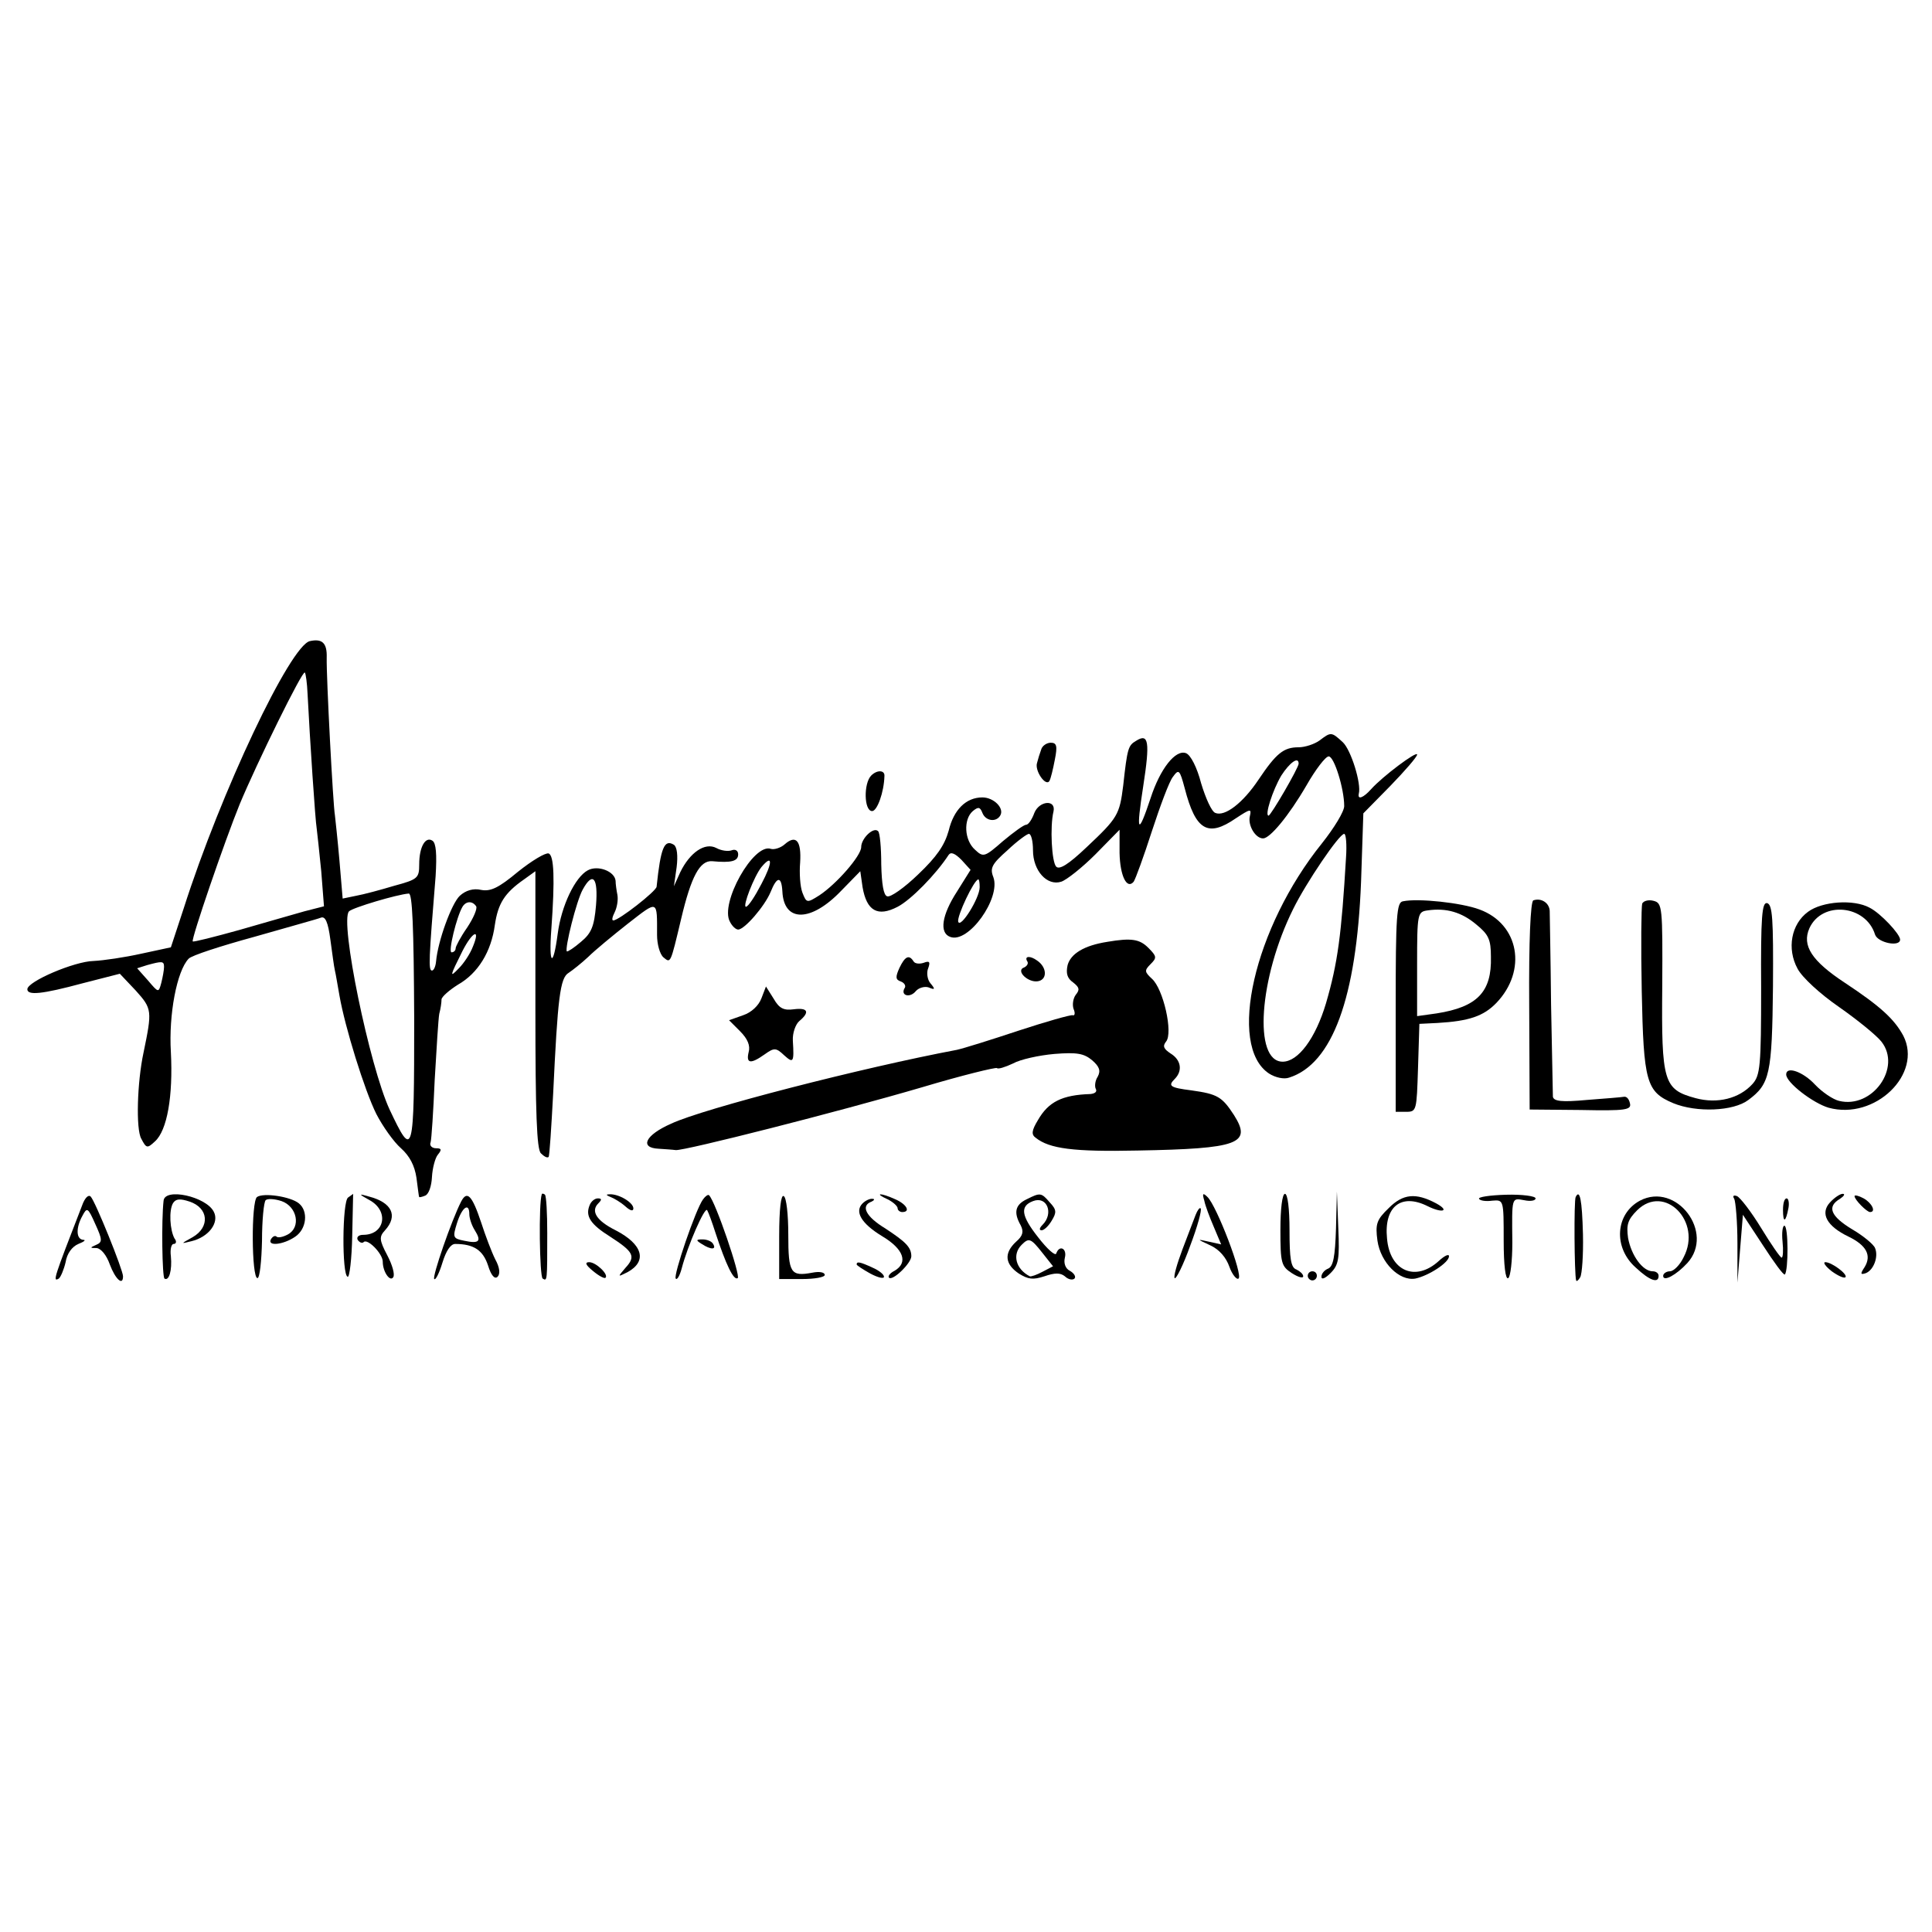 <?xml version="1.0" standalone="no"?>
<!DOCTYPE svg PUBLIC "-//W3C//DTD SVG 20010904//EN"
 "http://www.w3.org/TR/2001/REC-SVG-20010904/DTD/svg10.dtd">
<svg version="1.0" xmlns="http://www.w3.org/2000/svg"
 width="424pt" height="424pt" viewBox="0 0 424 424"
 preserveAspectRatio="xMidYMid meet">
<g transform="translate(0,424) scale(0.1,-0.1)"
fill="#000000" stroke="none">
<path d="M680 2833 c-43 -10 -195 -330 -277 -587 l-28 -85 -65 -14 c-36 -8
-83 -15 -105 -16 -42 -1 -145 -45 -145 -62 0 -14 32 -11 121 13 l82 21 35 -37
c36 -40 36 -44 17 -136 -14 -65 -17 -168 -5 -189 11 -21 13 -22 30 -6 27 24
40 100 35 196 -5 82 13 178 39 205 6 7 71 28 144 48 73 21 139 39 146 42 10 4
16 -10 21 -48 4 -29 8 -60 10 -68 2 -8 6 -33 10 -55 12 -69 55 -208 81 -260
14 -27 38 -61 54 -75 19 -17 30 -38 34 -65 3 -22 5 -41 6 -42 0 -1 6 0 13 3 8
3 14 21 15 41 1 19 7 42 13 49 9 11 8 14 -4 14 -9 0 -15 6 -12 13 2 6 6 68 9
137 4 69 8 134 10 145 3 11 5 25 5 32 1 6 17 20 36 32 44 25 73 72 81 131 7
47 21 70 64 100 l25 18 0 -304 c0 -227 3 -306 12 -315 7 -7 14 -11 17 -8 2 2
6 65 10 139 10 210 15 254 34 265 9 6 28 21 43 35 14 14 54 47 87 73 67 52 64
53 64 -25 0 -20 6 -42 14 -49 16 -13 15 -16 39 85 22 93 41 128 68 126 42 -4
57 0 57 15 0 8 -6 12 -14 9 -8 -3 -23 -1 -34 5 -25 13 -58 -10 -79 -53 l-14
-31 6 42 c3 25 1 44 -6 49 -21 13 -29 -6 -38 -92 -1 -10 -83 -74 -95 -74 -4 0
-2 8 3 18 5 10 8 27 6 38 -2 10 -4 24 -4 31 -2 21 -39 35 -61 23 -28 -15 -58
-78 -66 -139 -10 -76 -20 -70 -14 10 8 110 6 162 -6 166 -7 2 -37 -16 -67 -40
-42 -35 -60 -44 -81 -40 -17 4 -34 -1 -47 -13 -18 -17 -48 -99 -52 -144 -1
-11 -5 -20 -9 -20 -8 0 -7 24 8 207 3 49 1 73 -7 78 -15 10 -29 -13 -29 -52 0
-30 -3 -33 -55 -47 -30 -9 -67 -19 -84 -22 l-29 -6 -7 83 c-4 46 -9 91 -10
100 -4 21 -19 304 -18 346 1 32 -10 42 -37 36z m-5 -116 c5 -99 17 -279 20
-295 1 -9 6 -52 10 -94 l6 -77 -43 -11 c-24 -7 -88 -25 -143 -41 -54 -15 -101
-27 -102 -25 -4 4 70 220 103 301 37 89 138 295 143 289 2 -2 5 -23 6 -47z
m633 -464 c-4 -46 -10 -61 -33 -80 -15 -13 -29 -22 -31 -21 -5 6 21 111 35
136 22 40 34 26 29 -35z m-399 -249 c0 -303 -2 -309 -54 -199 -44 95 -110 414
-89 435 8 8 105 37 131 39 8 1 11 -71 12 -275z m136 247 c3 -5 -6 -26 -20 -47
-14 -20 -25 -41 -25 -45 0 -5 -4 -9 -9 -9 -8 0 11 78 24 100 8 13 22 13 30 1z
m-7 -88 c-6 -16 -20 -37 -31 -48 -21 -22 -20 -18 8 38 22 43 40 51 23 10z
m-678 -45 c0 -7 -3 -23 -6 -35 -6 -22 -6 -22 -29 5 l-24 27 22 7 c33 9 37 9
37 -4z"/>
<path d="M2896 2615 c-11 -8 -32 -15 -46 -15 -33 0 -49 -13 -88 -71 -34 -51
-74 -82 -95 -73 -8 3 -21 32 -31 65 -9 35 -23 62 -33 66 -23 9 -57 -34 -78
-99 -28 -84 -32 -76 -16 27 15 97 12 117 -16 99 -17 -10 -19 -16 -28 -98 -8
-64 -12 -71 -80 -135 -41 -39 -60 -50 -67 -43 -10 10 -14 88 -6 121 6 27 -31
24 -42 -3 -5 -14 -13 -26 -18 -26 -5 0 -27 -16 -51 -36 -40 -35 -43 -36 -61
-19 -24 21 -26 67 -5 85 12 10 16 9 21 -4 7 -18 30 -21 39 -6 10 16 -14 40
-39 40 -36 0 -63 -27 -74 -73 -9 -32 -26 -57 -67 -96 -30 -29 -61 -51 -68 -48
-8 2 -12 27 -13 70 0 37 -3 70 -7 73 -10 10 -37 -16 -37 -35 0 -19 -54 -81
-92 -106 -27 -17 -28 -17 -37 6 -5 13 -7 43 -5 66 3 48 -9 62 -34 40 -9 -8
-23 -12 -30 -10 -38 14 -113 -120 -90 -160 5 -10 13 -17 18 -17 14 0 58 51 71
82 14 35 24 36 26 2 3 -69 63 -68 129 1 l42 43 5 -35 c9 -52 33 -66 77 -43 29
15 84 71 112 114 5 7 14 3 28 -11 l20 -22 -30 -48 c-33 -51 -39 -90 -15 -99
40 -16 112 85 95 131 -8 20 -3 29 31 59 21 20 43 36 47 36 5 0 9 -16 9 -36 0
-45 31 -79 62 -69 12 4 46 31 75 60 l53 54 0 -51 c1 -50 16 -81 31 -63 4 6 22
55 40 111 18 55 38 109 46 119 13 18 15 16 26 -25 24 -93 51 -108 112 -66 32
21 35 22 31 5 -5 -20 12 -49 29 -49 15 0 56 49 95 116 20 35 42 64 49 64 12 0
34 -71 34 -109 0 -12 -22 -48 -49 -82 -149 -185 -208 -444 -116 -505 14 -9 33
-13 44 -9 95 30 148 175 158 430 l5 150 59 60 c32 33 59 64 59 69 0 9 -76 -48
-101 -76 -17 -19 -30 -24 -27 -10 6 22 -17 96 -35 113 -25 23 -26 23 -51 4z
m-46 -51 c0 -9 -61 -114 -66 -114 -9 0 9 56 28 88 18 28 38 43 38 26z m104
-206 c-10 -169 -18 -231 -44 -320 -23 -77 -61 -128 -95 -128 -65 0 -52 184 23
335 28 57 101 165 112 165 4 0 6 -24 4 -52z m-1283 -58 c-14 -27 -29 -50 -34
-50 -8 0 18 67 34 87 25 30 25 10 0 -37z m479 -7 c0 -24 -42 -91 -47 -76 -4
11 35 93 44 93 2 0 3 -8 3 -17z"/>
<path d="M2285 2595 c-3 -8 -7 -21 -9 -29 -6 -17 19 -53 27 -40 3 5 8 26 12
47 6 30 4 37 -9 37 -9 0 -19 -7 -21 -15z"/>
<path d="M1912 2538 c-17 -17 -16 -78 2 -78 11 0 26 41 27 77 1 13 -16 14 -29
1z"/>
<path d="M3079 2262 c-14 -2 -16 -31 -16 -232 l0 -230 23 0 c23 0 23 3 26 96
l3 97 40 2 c69 4 101 15 129 44 68 71 50 173 -37 205 -40 15 -135 25 -168 18z
m161 -51 c27 -22 32 -33 32 -71 2 -77 -30 -110 -119 -124 l-43 -6 0 114 c0
111 1 115 23 118 41 6 75 -4 107 -31z"/>
<path d="M3365 2264 c-6 -3 -10 -88 -9 -231 l1 -228 112 -1 c99 -2 112 0 108
15 -2 9 -7 15 -13 14 -5 -1 -42 -4 -82 -7 -54 -5 -72 -3 -74 7 0 6 -2 98 -4
202 -1 105 -3 197 -3 206 -1 18 -19 29 -36 23z"/>
<path d="M3604 2257 c-2 -7 -3 -93 -1 -192 4 -200 10 -221 69 -246 51 -21 132
-18 165 7 47 35 52 56 54 249 1 149 -1 180 -13 183 -11 2 -14 -28 -13 -187 0
-171 -2 -191 -19 -210 -29 -32 -77 -44 -125 -31 -70 19 -75 35 -73 245 1 176
0 183 -19 188 -11 3 -22 0 -25 -6z"/>
<path d="M3968 2239 c-37 -27 -47 -81 -23 -125 10 -19 49 -55 91 -84 40 -28
82 -62 93 -76 45 -57 -20 -148 -93 -130 -13 3 -37 19 -53 36 -26 28 -63 41
-63 22 0 -18 59 -63 93 -73 102 -28 207 74 164 158 -20 37 -51 65 -128 116
-73 48 -95 82 -78 120 28 61 124 51 144 -14 6 -18 55 -28 55 -11 0 12 -43 58
-67 70 -35 19 -104 14 -135 -9z"/>
<path d="M2430 2173 c-51 -8 -80 -26 -87 -51 -4 -18 -1 -29 12 -38 14 -11 15
-16 6 -27 -6 -8 -8 -22 -5 -31 4 -9 3 -16 -2 -14 -5 1 -58 -14 -119 -34 -60
-20 -121 -39 -135 -42 -207 -39 -557 -129 -627 -162 -57 -25 -70 -53 -28 -55
14 -1 31 -2 38 -3 18 -2 357 84 541 138 87 26 161 44 164 42 2 -3 18 2 35 10
16 9 57 18 91 21 50 4 65 1 83 -14 16 -14 19 -23 12 -36 -6 -9 -7 -22 -4 -27
3 -6 -2 -10 -12 -11 -62 -2 -92 -17 -115 -57 -14 -23 -15 -32 -5 -39 30 -24
83 -31 223 -28 223 4 252 15 212 78 -26 40 -36 46 -93 54 -48 6 -52 10 -37 25
18 18 14 42 -9 56 -15 10 -18 16 -10 26 16 19 -6 116 -31 138 -16 15 -17 18
-3 32 14 14 14 17 -5 36 -19 19 -37 22 -90 13z"/>
<path d="M1974 2116 c-9 -20 -9 -26 3 -30 8 -3 12 -10 8 -15 -9 -16 12 -22 25
-6 6 7 19 11 28 8 14 -6 15 -4 4 9 -7 8 -9 24 -5 33 5 14 3 17 -10 12 -9 -3
-19 -2 -22 3 -10 16 -19 11 -31 -14z"/>
<path d="M2254 2131 c4 -5 0 -11 -6 -14 -21 -7 10 -36 32 -30 19 5 17 31 -4
45 -15 11 -28 10 -22 -1z"/>
<path d="M1671 2049 c-6 -16 -22 -31 -40 -37 l-31 -11 24 -24 c17 -17 23 -32
19 -46 -6 -25 4 -27 35 -5 21 15 25 15 43 -2 20 -18 22 -16 19 32 -1 17 6 36
14 43 24 20 19 30 -12 26 -22 -3 -32 2 -44 23 l-17 27 -10 -26z"/>
<path d="M180 1594 c-62 -160 -65 -168 -51 -160 4 3 11 19 15 36 3 19 14 34
28 40 13 5 17 9 11 9 -16 1 -17 26 -2 53 10 19 12 18 28 -18 16 -35 16 -40 2
-46 -14 -6 -14 -7 1 -7 10 -1 22 -16 29 -36 12 -32 29 -48 29 -26 0 14 -61
165 -71 175 -5 5 -13 -3 -19 -20z"/>
<path d="M359 1605 c-5 -44 -3 -168 2 -171 10 -6 17 18 14 49 -2 15 1 27 6 27
6 0 7 6 2 12 -10 18 -13 62 -3 78 6 9 15 10 36 3 42 -14 45 -56 7 -78 -27 -15
-27 -15 -3 -9 38 9 62 41 49 65 -17 33 -107 53 -110 24z"/>
<path d="M564 1613 c-13 -10 -12 -178 1 -178 5 0 9 37 10 82 0 45 4 85 8 89 4
4 20 3 35 -2 34 -12 43 -57 14 -73 -11 -6 -22 -8 -25 -5 -3 3 -8 1 -12 -5 -10
-17 27 -13 53 5 25 17 29 56 8 73 -18 15 -78 24 -92 14z"/>
<path d="M764 1612 c-13 -8 -14 -171 -1 -174 4 -2 9 39 10 90 1 50 2 92 2 92
0 0 -5 -4 -11 -8z"/>
<path d="M813 1605 c41 -24 31 -75 -16 -75 -10 0 -15 -5 -12 -11 4 -6 10 -8
13 -5 8 9 42 -25 42 -43 0 -22 16 -45 23 -34 4 6 -2 27 -13 48 -18 34 -18 41
-5 55 29 32 15 61 -35 74 -24 7 -24 6 3 -9z"/>
<path d="M1012 1603 c-21 -41 -64 -165 -59 -170 3 -3 11 13 18 36 8 26 18 41
28 41 41 0 61 -14 72 -47 7 -23 15 -31 21 -25 6 6 5 20 -5 38 -8 16 -22 53
-31 81 -20 60 -31 71 -44 46z m18 -28 c0 -8 5 -24 12 -35 15 -24 10 -30 -23
-23 -25 5 -26 7 -16 39 11 35 27 46 27 19z"/>
<path d="M1189 1619 c-7 -19 -5 -181 2 -185 10 -6 10 -6 10 100 0 43 -2 81 -5
84 -3 3 -7 3 -7 1z"/>
<path d="M1340 1613 c8 -3 23 -12 33 -21 10 -9 17 -11 17 -4 0 13 -32 32 -52
31 -9 0 -8 -2 2 -6z"/>
<path d="M1543 1608 c-16 -21 -66 -168 -60 -174 3 -4 9 7 13 22 13 50 51 137
56 128 3 -5 11 -27 18 -49 23 -70 40 -106 49 -100 7 4 -49 169 -63 182 -2 2
-8 -2 -13 -9z"/>
<path d="M1710 1527 l0 -94 50 0 c28 0 50 4 50 9 0 6 -12 8 -27 5 -48 -9 -53
-1 -53 83 0 44 -4 82 -10 85 -6 4 -10 -28 -10 -88z"/>
<path d="M1948 1608 c12 -6 22 -15 22 -20 0 -4 5 -8 10 -8 19 0 10 17 -15 28
-33 15 -48 14 -17 0z"/>
<path d="M2253 1608 c-25 -12 -29 -29 -13 -57 7 -14 5 -23 -10 -36 -27 -25
-25 -49 6 -70 21 -13 31 -14 56 -6 23 8 35 8 45 0 7 -7 17 -9 21 -5 4 4 -1 12
-10 17 -10 5 -14 17 -11 29 5 20 -12 29 -19 9 -2 -6 -20 10 -40 36 -37 47 -40
68 -11 79 31 12 46 -27 21 -52 -7 -7 -8 -12 -2 -12 5 0 15 9 22 21 11 18 11
24 -4 40 -19 22 -21 22 -51 7z m35 -118 l23 -29 -23 -12 c-13 -7 -25 -11 -28
-10 -31 16 -39 48 -18 69 16 16 20 15 46 -18z"/>
<path d="M2643 1605 c2 -11 12 -37 21 -58 l16 -38 -27 6 c-27 6 -27 6 3 -8 20
-9 35 -27 42 -47 6 -17 16 -29 20 -26 11 6 -48 160 -68 179 -10 10 -12 8 -7
-8z"/>
<path d="M2810 1541 c0 -73 2 -80 25 -95 14 -9 25 -12 25 -7 0 5 -7 11 -15 15
-12 4 -15 24 -15 86 0 47 -4 80 -10 80 -6 0 -10 -33 -10 -79z"/>
<path d="M2932 1544 c-2 -62 -6 -83 -17 -88 -8 -3 -15 -11 -15 -18 0 -7 8 -4
20 8 18 18 20 31 17 100 l-3 79 -2 -81z"/>
<path d="M3048 1589 c-27 -26 -30 -35 -25 -72 7 -48 48 -89 83 -83 29 6 74 35
74 49 0 6 -10 1 -22 -10 -51 -47 -108 -23 -114 49 -7 70 31 100 89 71 32 -16
50 -11 19 6 -45 24 -73 21 -104 -10z"/>
<path d="M3246 1609 c2 -4 15 -6 29 -4 25 2 25 2 25 -87 0 -55 4 -87 10 -83 5
3 9 38 9 78 -1 101 -2 98 26 93 14 -3 25 -1 25 4 0 5 -29 9 -65 8 -35 -1 -62
-5 -59 -9z"/>
<path d="M3458 1613 c-4 -7 -3 -169 1 -183 1 -3 5 0 9 7 4 7 7 49 6 94 -2 77
-7 100 -16 82z"/>
<path d="M3599 1605 c-54 -29 -59 -103 -9 -147 31 -29 50 -35 50 -18 0 6 -6
10 -13 10 -22 0 -47 35 -54 73 -4 29 -1 40 20 61 60 59 143 -25 102 -103 -8
-17 -22 -31 -30 -31 -8 0 -15 -5 -15 -10 0 -14 29 2 53 28 61 67 -24 179 -104
137z"/>
<path d="M3806 1609 c3 -6 7 -50 7 -98 l0 -86 6 75 6 74 44 -67 c24 -37 45
-66 48 -64 8 8 8 107 -1 107 -4 0 -6 -16 -4 -35 2 -19 1 -35 -2 -35 -3 0 -23
29 -45 65 -22 36 -46 67 -53 70 -8 3 -10 0 -6 -6z"/>
<path d="M4016 1601 c-22 -24 -7 -52 41 -75 39 -19 51 -41 35 -67 -10 -15 -9
-17 3 -13 17 7 28 36 20 55 -3 8 -26 27 -50 41 -48 29 -56 50 -27 67 9 6 12
11 6 11 -6 0 -19 -9 -28 -19z"/>
<path d="M4070 1615 c0 -8 27 -35 34 -35 14 0 4 20 -14 30 -11 6 -20 8 -20 5z"/>
<path d="M1294 1595 c-10 -24 2 -42 45 -69 51 -33 57 -43 34 -68 -18 -21 -18
-21 4 -10 44 24 34 61 -26 92 -42 21 -55 42 -38 59 8 8 8 11 -1 11 -7 0 -15
-7 -18 -15z"/>
<path d="M1893 1599 c-18 -18 -3 -44 43 -72 47 -28 58 -58 27 -76 -10 -5 -15
-12 -12 -15 8 -8 49 32 49 47 0 20 -13 32 -57 61 -43 26 -55 50 -30 59 6 3 7
6 2 6 -6 1 -16 -4 -22 -10z"/>
<path d="M3913 1585 c0 -30 6 -28 12 4 2 11 0 21 -4 21 -5 0 -8 -11 -8 -25z"/>
<path d="M2624 1574 c-4 -10 -17 -45 -29 -76 -12 -32 -20 -60 -17 -63 3 -3 19
29 34 71 16 42 26 79 23 82 -2 3 -7 -4 -11 -14z"/>
<path d="M1540 1510 c20 -13 33 -13 25 0 -3 6 -14 10 -23 10 -15 0 -15 -2 -2
-10z"/>
<path d="M1301 1451 c13 -11 26 -18 28 -15 7 7 -21 34 -36 34 -10 0 -8 -6 8
-19z"/>
<path d="M1880 1465 c0 -2 14 -11 30 -20 17 -9 30 -12 30 -7 0 5 -11 14 -25
20 -28 13 -35 14 -35 7z"/>
<path d="M4020 1450 c14 -10 27 -16 30 -13 6 6 -30 33 -44 33 -6 0 0 -9 14
-20z"/>
<path d="M2870 1440 c0 -5 5 -10 10 -10 6 0 10 5 10 10 0 6 -4 10 -10 10 -5 0
-10 -4 -10 -10z"/>
</g>
</svg>
